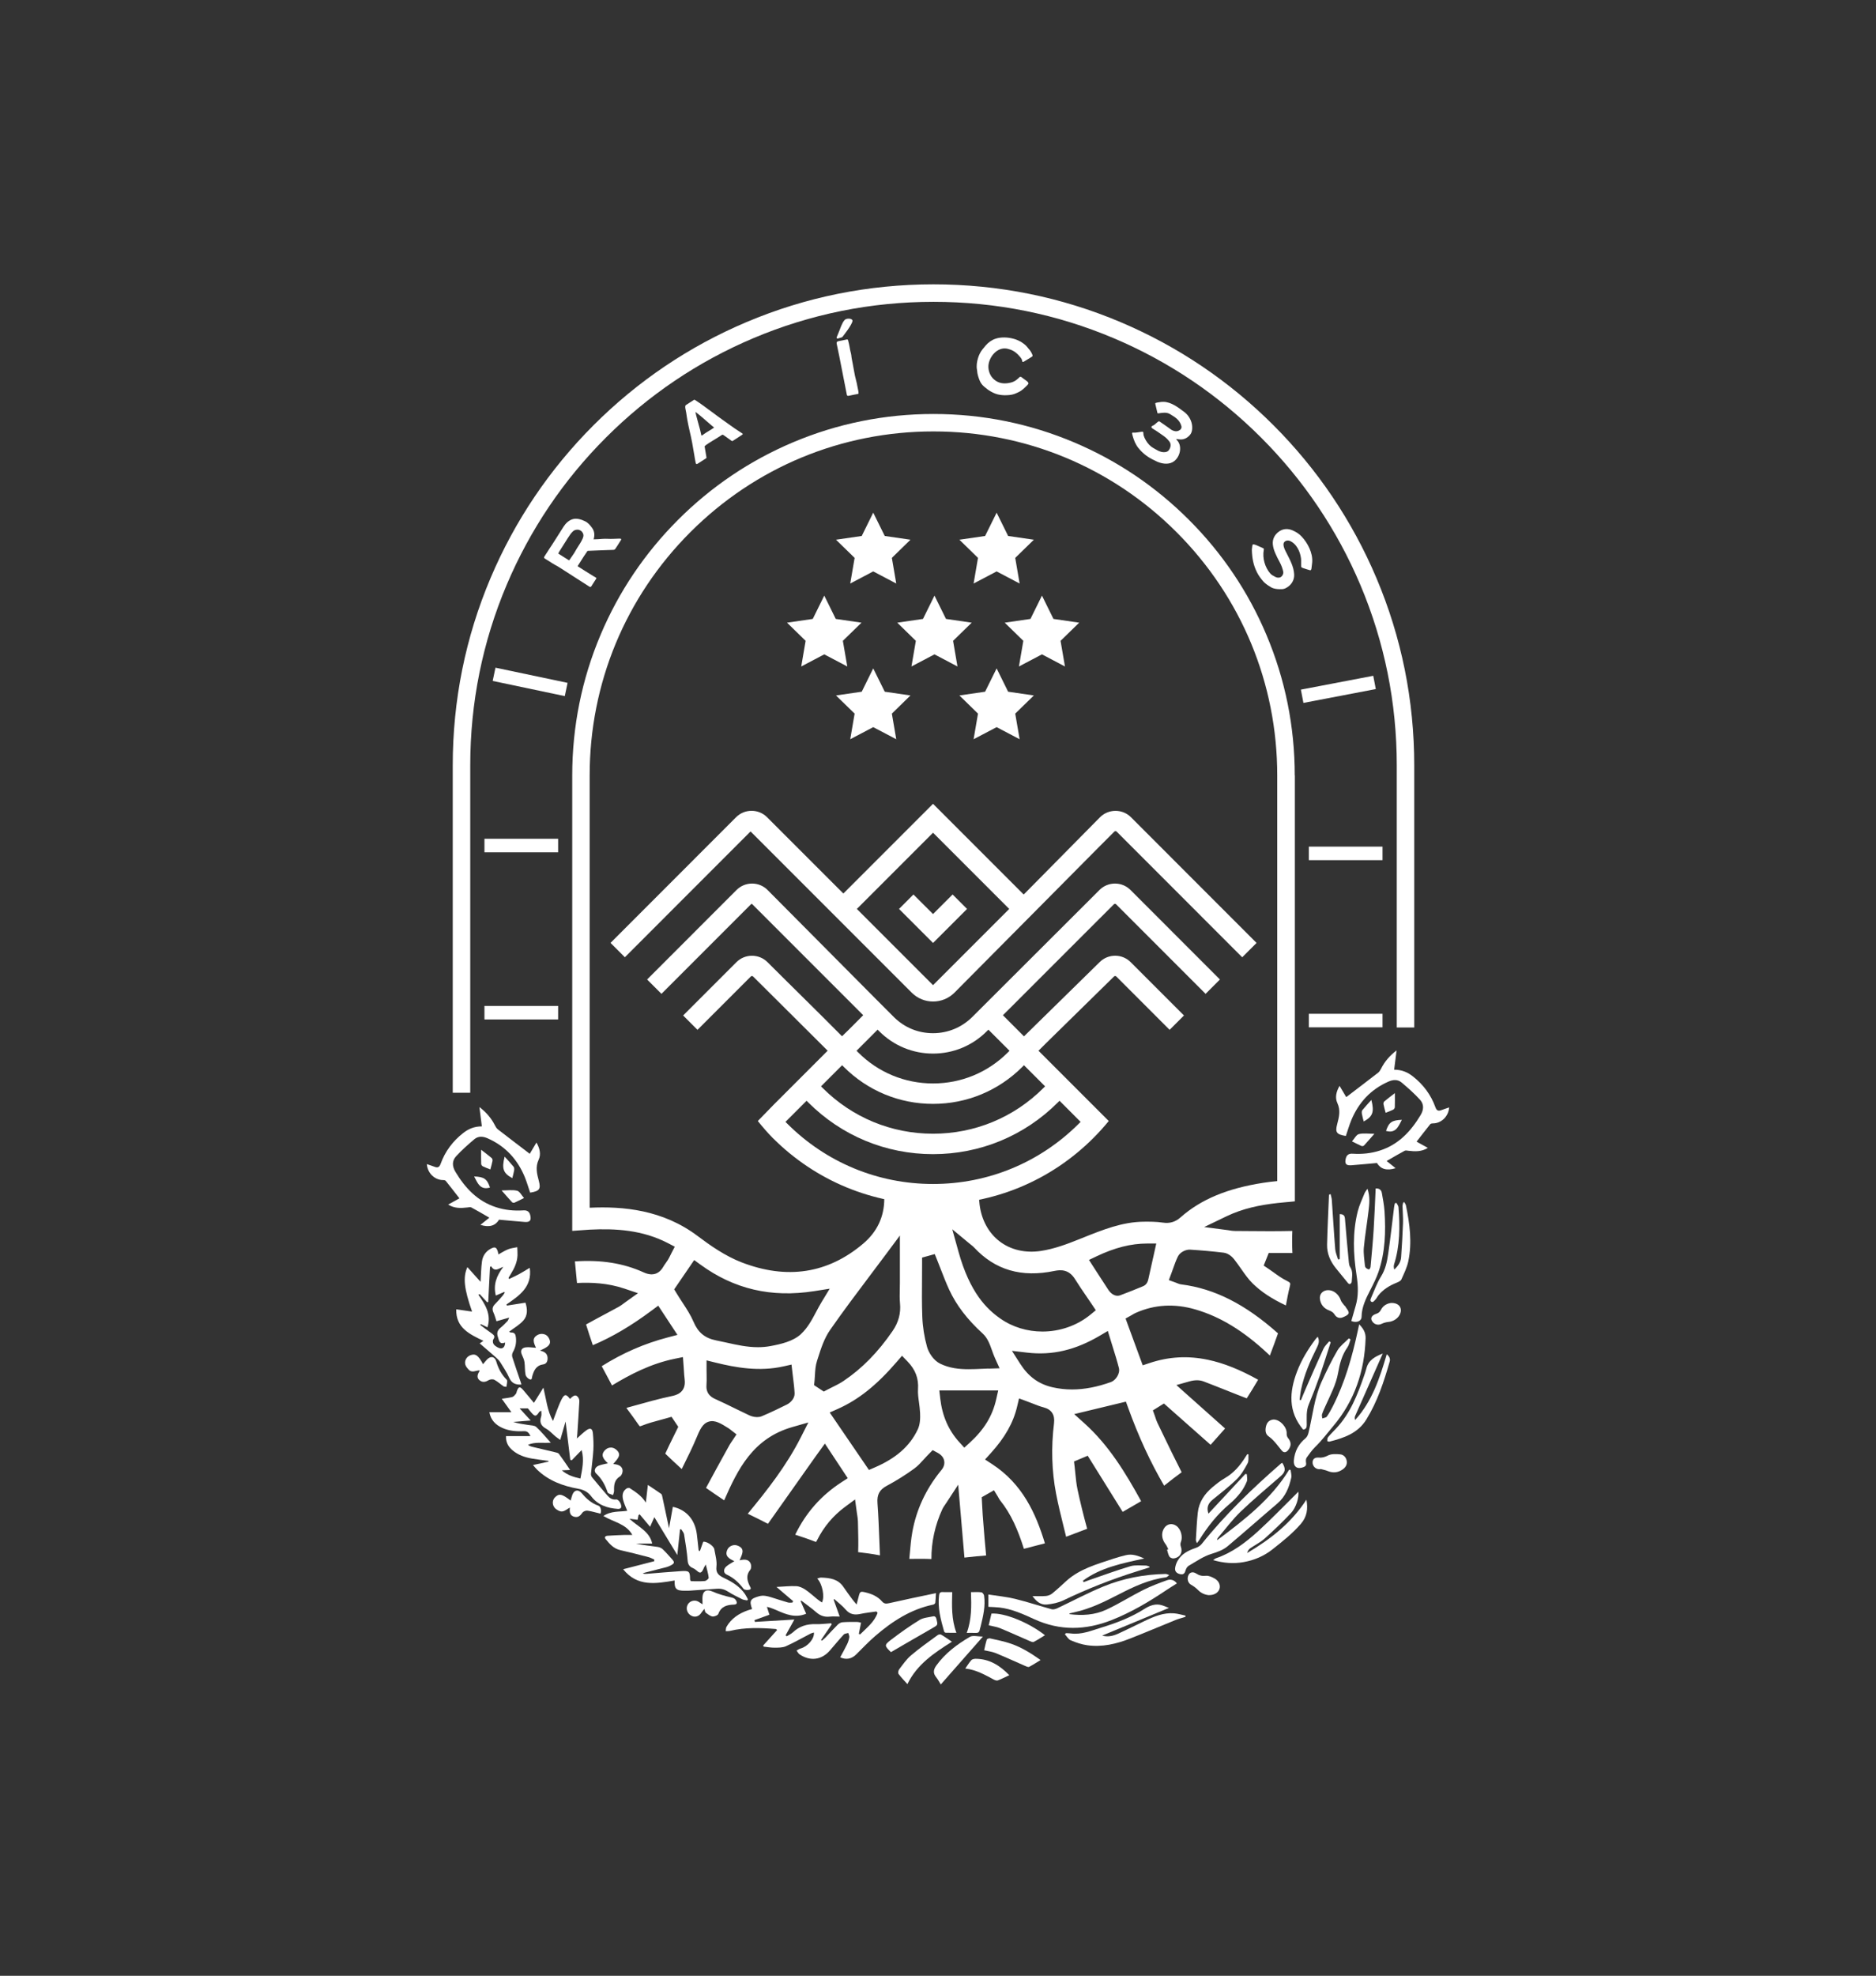 <?xml version="1.0" encoding="UTF-8"?>
<svg id="Capa_1" data-name="Capa 1" xmlns="http://www.w3.org/2000/svg" viewBox="0 0 546.67 575.48">
  <rect x="0" y="0" width="546.67" height="575.48" fill="#333333" stroke="none"/>
  <defs>
    <style>
      .cls-1 {
        fill: #fff;
      }
    </style>
  </defs>
  <g>
    <path class="cls-1" d="M141.17,296.93v-3.94h21.47v3.94h-21.47Z"/>
    <path class="cls-1" d="M141.17,248.24v-3.94h21.47v3.94h-21.47Z"/>
    <path class="cls-1" d="M143.57,198.33l.81-3.86,21.01,4.42-.81,3.86-21.01-4.42Z"/>
    <path class="cls-1" d="M400.17,196.83l.74,3.87-21.09,4.03-.74-3.87,21.09-4.03Z"/>
    <path class="cls-1" d="M402.87,246.59v3.94h-21.47v-3.94h21.47Z"/>
    <path class="cls-1" d="M402.87,295.28v3.94h-21.47v-3.94h21.47Z"/>
  </g>
  <g>
    <polygon class="cls-1" points="254.46 194.68 257.82 201.47 265.31 202.56 259.89 207.85 261.17 215.31 254.46 211.79 247.76 215.31 249.04 207.85 243.61 202.56 251.11 201.47 254.46 194.68"/>
    <polygon class="cls-1" points="272.31 173.48 275.66 180.27 283.16 181.36 277.73 186.65 279.01 194.12 272.31 190.59 265.6 194.12 266.88 186.65 261.46 181.36 268.96 180.27 272.31 173.48"/>
    <polygon class="cls-1" points="240.19 173.48 243.54 180.27 251.04 181.36 245.61 186.65 246.9 194.12 240.19 190.59 233.48 194.12 234.76 186.65 229.34 181.36 236.84 180.27 240.19 173.48"/>
    <polygon class="cls-1" points="303.63 173.48 306.98 180.27 314.48 181.36 309.05 186.65 310.33 194.12 303.63 190.59 296.92 194.12 298.2 186.65 292.78 181.36 300.28 180.27 303.63 173.48"/>
    <polygon class="cls-1" points="290.42 194.68 293.77 201.47 301.27 202.56 295.84 207.85 297.12 215.31 290.42 211.79 283.71 215.31 284.99 207.85 279.57 202.56 287.06 201.47 290.42 194.68"/>
    <polygon class="cls-1" points="254.46 149.32 257.82 156.11 265.31 157.2 259.89 162.49 261.17 169.96 254.46 166.43 247.76 169.96 249.04 162.49 243.61 157.2 251.11 156.11 254.46 149.32"/>
    <polygon class="cls-1" points="290.42 149.32 293.77 156.11 301.27 157.2 295.84 162.49 297.12 169.96 290.42 166.43 283.71 169.96 284.99 162.49 279.57 157.2 287.06 156.11 290.42 149.32"/>
  </g>
  <path class="cls-1" d="M377.29,225.85c0-14.21-2.78-28-8.27-40.98-5.3-12.54-12.89-23.79-22.56-33.46-9.67-9.67-20.92-17.26-33.46-22.56-12.98-5.49-26.77-8.27-40.98-8.27s-28,2.78-40.98,8.27c-12.54,5.3-23.79,12.89-33.46,22.56-9.67,9.67-17.26,20.92-22.56,33.46-5.49,12.98-8.27,26.77-8.27,40.98v132.66l5.07-.36c7.48-.37,15.41.05,22.94,3.99l1.87.98-.97,1.87c-.15.28-.27.53-.37.74-.22.45-.42.84-.66,1.23-.22.35-.45.67-.67.98-.25.35-.48.67-.65.98-.88,1.56-2.59,3.12-5.75,1.68-5.87-2.68-12.43-3.72-20.03-3.2l.61,6.29c4.15-.2,8.89-.02,13.84,1.64l3.93,1.33-3.38,2.41c-.3.21-.55.4-.78.57-.5.37-.92.69-1.44.98-1.25.68-2.51,1.35-3.77,2.03-1.9,1.01-3.86,2.06-5.76,3.12.6,1.98,1.27,3.95,1.97,6.02,0,0,0,.01,0,.02,5.67-2.4,11.21-5.67,17.26-10.18l1.8-1.34,5.6,8.51-2.85.75c-6.81,1.79-13.11,4.53-19.21,8.37l2.99,5.61c5.18-3.13,11.21-6.33,18.31-7.78l2.36-.48.18,2.4c.04.51.07.99.1,1.46.06.95.12,1.85.23,2.7.47,3.91-2.69,4.57-3.73,4.79-3.69.77-7.43,1.82-11.04,2.83-.63.18-1.27.35-1.9.53-.1.03-.21.07-.32.11.03.05.07.09.1.13,1.21,1.62,2.36,3.16,3.45,4.76.19.28.32.4.37.44.07,0,.27-.03.68-.2,1.67-.67,3.38-1.13,5.03-1.57.67-.18,1.37-.37,2.04-.56l1.49-.43,1.96,2.92-.54,1.1c-.3.6-.59,1.21-.89,1.81-.79,1.6-1.61,3.26-2.36,4.9,1.5,1.46,3.05,2.88,4.8,4.49.21-.43.42-.85.62-1.26,1.3-2.63,2.53-5.11,3.58-7.62,1.06-2.53,1.82-4.35,3.64-4.92,1.85-.58,3.61.54,5.85,1.95.22.14.39.28.54.4.05.04.11.09.17.14l1.56,1.21-1.09,1.64c-.12.19-.24.36-.36.53-.2.29-.37.53-.49.75l-.96,1.73c-1.98,3.58-4.03,7.28-5.98,10.95,1.71,1.21,3.46,2.38,5.29,3.61,3.95-9.02,8.36-18.04,19.85-21.34l4.68-1.34-2.2,4.34c-4.25,8.38-9.87,15.47-15.46,22.25.04.02.07.04.11.05,2,.97,3.9,1.89,5.78,2.88.01-.02.03-.04.04-.06,3.53-5.01,7.14-10.1,10.62-15.02l3.13-4.42c.18-.25.36-.5.59-.82l2.21-3.05,6.66,10.08-1.79,1.16c-5.97,3.87-10.41,8.89-13.52,15.3.07.02.14.05.21.07,1.87.61,3.63,1.19,5.4,1.89.21.08.36.13.45.15.07-.09.19-.27.34-.57,1.98-3.91,4.65-7.08,8.16-9.68l2.88-2.13.48,3.55c.05.35.1.66.14.95.1.62.19,1.2.21,1.82.01.58.03,1.15.04,1.73.06,2.36.12,4.8.03,7.23,0,.02,0,.05,0,.07h0c1.9.22,4.12.5,6.35.94-.06-1.42-.12-2.84-.17-4.27-.14-3.61-.28-7.33-.55-10.97-.18-2.44.6-3.89,2.68-5,2.88-1.54,5.59-3.25,8.07-5.06.99-.72,1.88-1.7,2.82-2.73.45-.49.91-1,1.4-1.49l1.11-1.13,1.4.75c1.12.6,1.78,1.39,1.96,2.36.27,1.42-.58,2.44-1.04,2.98-.05.06-.1.11-.14.17-4.21,5.24-6.93,11.13-8.09,17.51-.38,2.11-.58,4.32-.78,6.67-.04.41-.07.82-.11,1.23.19,0,.37,0,.56,0,2.04-.02,3.97-.04,5.88.05-.03-4.96,1.04-9.85,3.19-14.54.2-.44.45-.8.74-1.21.14-.2.31-.45.51-.76l3.36-5.14,1.82,21.23c.16-.02.32-.03.48-.05,2-.22,3.9-.43,5.84-.56-.33-3.27-.59-6.59-.84-9.81l-.16-2.05c-.07-.89-.11-1.78-.15-2.64-.02-.39-.04-.78-.06-1.16l-.07-1.31,3.57-2.03,1.07,1.75c.1.17.2.34.29.51.14.25.27.49.39.63,3.27,4.06,5.22,8.65,6.97,14.16l6.12-1.59c-2.63-8.68-6.51-17.28-15.37-23.06l-2.08-1.36,1.67-1.84c4.14-4.56,6.58-8.88,7.69-13.62l.55-2.33,2.25.83c.62.23,1.2.45,1.75.67,1.16.46,2.17.85,3.17,1.11,2.31.6,3.33,2.17,3.02,4.65-.86,7-.66,13.87.59,20.42.64,3.34,1.46,6.63,2.32,10.11.2.82.41,1.66.62,2.5.19-.07.37-.14.56-.21,1.93-.74,3.76-1.44,5.57-2.11-1.11-4.05-2.03-7.8-2.81-11.45-.33-1.56-.48-3.11-.63-4.62-.06-.67-.13-1.3-.2-1.94l-.19-1.59,3.99-1.68,10.19,16.36,5.38-3.12c-4.59-8.34-9.43-16.29-16.52-22.67l-2.99-2.69,15.07-3.63.65,1.78c3.04,8.4,6.48,15.85,10.49,22.7.09-.07.17-.14.26-.21,1.65-1.3,3.2-2.52,4.82-3.69,0,0,.02-.01.02-.02-.02-.05-.05-.11-.09-.18-1.92-3.74-3.77-7.58-5.56-11.29-.47-.98-.95-1.97-1.42-2.95-.25-.51-.41-1.02-.56-1.47-.06-.17-.11-.34-.17-.51l-.58-1.61,3.22-2.01,13.6,12.03,4.22-4.75-14.19-12.65,3.73-1.05c1.66-.47,3-.46,4.23,0,2.23.85,4.48,1.75,6.66,2.61,1.92.76,3.91,1.56,5.88,2.31,1.11-1.73,2.18-3.5,3.29-5.37.01-.02.02-.04.03-.05-5.37-2.99-10.06-4.85-14.61-5.81-5.86-1.24-11.45-.92-17.07.96l-1.95.65-5-13.63,1.58-.88c.14-.08.28-.16.41-.24.33-.2.67-.4,1.07-.57,5.44-2.4,11.26-2.72,17.31-.95,7.24,2.12,13.91,6.18,21,12.78.23.21.45.42.68.64.84-2.23,1.64-4.35,2.37-6.46-9.53-8.49-18.49-13.03-28.19-14.26-.48-.06-.85-.22-1.19-.35-.12-.05-.26-.11-.42-.17l-2.01-.73.75-2.01c.17-.45.32-.89.48-1.33.41-1.15.83-2.35,1.39-3.5.65-1.35,2.38-2.11,3.61-2.03,3.36.21,6.64.51,9.73.88,1.6.19,2.76,1.53,3.08,1.94.7.9,1.36,1.83,1.99,2.73,1.11,1.59,2.16,3.09,3.41,4.31,2.48,2.42,5.52,4.44,9.67,6.39.35-1.92.69-3.74,1.15-5.57.22-.87.23-1.05-.84-1.58-1.42-.69-2.67-1.59-3.87-2.46-.51-.36-.99-.71-1.48-1.04l-1.43-.96,1.47-3.67h1.43c.56,0,1.13,0,1.69,0,1.23-.01,2.51-.02,3.78.02-.1-2.16-.11-4.25-.03-6.21,0-.08,0-.15,0-.22-.08,0-.18,0-.3,0-4.18.1-8.42.07-12.52.03-1.32-.01-2.65-.02-3.97-.03-.53,0-.99-.08-1.41-.15-.14-.02-.28-.05-.43-.07l-7.05-.92,6.41-3.09c4.84-2.33,9.77-3.33,15.03-3.92l2.68-.26c.2-.02.41-.04.61-.05,0,0,0,0,0,0l1.69-.17v-124.08ZM229.35,409.06c-2,1-4.64,2.29-7.36,3.43-.46.19-.94.26-1.39.26-1.04,0-1.96-.38-2.3-.54-1.4-.66-2.81-1.35-4.17-2.01-1.81-.89-3.68-1.81-5.54-2.64-.88-.39-2.94-1.31-2.72-4.14.07-.87.05-1.78.04-2.83,0-.52-.02-1.06-.02-1.65v-2.71l2.63.65c5.82,1.44,12.72,2.69,19.82,1.09l2.31-.52.27,2.35c.06.56.13,1.11.2,1.64.18,1.5.36,2.92.43,4.37.07,1.54-1.27,2.78-2.18,3.24ZM233.46,388.52c-2.32,2.16-5.83,2.96-8.93,3.54-1.24.23-2.45.33-3.65.33-3.18,0-6.24-.68-9.22-1.35-.96-.21-1.95-.43-2.92-.62-3.32-.65-5.31-2.28-6.64-5.43-.8-1.89-1.97-3.69-3.22-5.6-.56-.86-1.15-1.76-1.71-2.68l-.71-1.17,5.83-8.53,1.77,1.29c9.84,7.19,20.71,9.72,33.21,7.76l4.51-.71-2.37,3.9c-.56.92-1.08,1.9-1.58,2.84-1.21,2.28-2.46,4.64-4.38,6.42ZM240.05,405.31l-2.83-1.87.14-1.28c.05-.51.08-1.03.11-1.59.08-1.38.16-2.8.62-4.23.09-.28.18-.57.28-.86.89-2.8,1.82-5.69,3.55-8.16,3.78-5.42,7.84-10.82,11.77-16.03,1.55-2.05,3.15-4.18,4.72-6.29l3.82-5.14v13.73c0,.65-.01,1.31-.03,1.94-.03,1.4-.06,2.73.06,4.01.29,2.94-.42,5.6-2.17,8.15-4.26,6.2-8.94,10.95-14.29,14.54-1.07.72-2.18,1.27-3.26,1.8-.48.24-.93.46-1.37.69l-1.11.59ZM267.42,416.37c-2.31,4.86-6.32,8.38-12.61,11.08l-1.6.69-11.43-16.73,2.32-1.03c6.05-2.69,11.37-6.93,17.23-13.74l1.52-1.76,1.61,1.67c2.29,2.37,3.26,4.92,3.05,8.04-.08,1.19.09,2.47.28,3.82.13,1,.27,2.03.32,3.09.07,1.55.04,3.34-.69,4.88ZM290.29,407.59c-1.11,4.87-3.49,8.76-7.72,12.63l-1.57,1.43-1.43-1.57c-3.16-3.47-4.99-7.63-5.58-12.73l-.27-2.36h17.16l-.59,2.59ZM288.11,398.6c-.73.02-1.44.05-2.13.09-1.25.06-2.49.11-3.71.11-2.84,0-5.58-.3-8.26-1.59-1.98-.95-3.39-3.22-3.87-4.92-.8-2.87-1.27-5.83-1.38-8.77-.14-3.7-.11-7.45-.08-11.07.01-1.52.02-3.04.02-4.55v-1.61l3.69-1.02.71,1.76c.37.91.72,1.83,1.08,2.75.76,1.95,1.54,3.97,2.42,5.87,2.08,4.5,5.27,8.67,9.77,12.77,1.41,1.29,2.07,3.12,2.7,4.9.27.77.56,1.56.9,2.32l1.31,2.89-3.17.1ZM279.3,364.55l-1.81-6.51,5.2,4.31c.21.18.37.3.5.4.24.19.43.35.63.56,6.16,6.62,13.84,8.86,23.47,6.86,1.85-.38,4.19-.46,5.95,2.36,1.09,1.75,2.24,3.43,3.46,5.21.51.75,1.03,1.51,1.55,2.28l1.07,1.6-1.48,1.22c-4.01,3.31-9.06,4.99-14.08,4.99-4.35,0-8.67-1.26-12.29-3.8-3.91-2.75-8.83-7.45-12.17-19.47ZM323.76,402.53c-4.03,1.45-7.79,2.17-11.37,2.17-1.96,0-3.87-.22-5.74-.65-4-.93-6.97-3.1-9.36-6.83l-2.41-3.77,4.44.52c7.29.85,14.02-.72,21.18-4.94l2.32-1.37.79,2.57c.23.74.45,1.46.67,2.17.65,2.08,1.26,4.04,1.77,6.05.41,1.61-.93,3.59-2.31,4.09ZM335.99,366.45c-.47,2.12-.91,4.12-1.36,6.12-.1.43-.35,1.56-1.5,2.04-2.13.88-4.41,1.82-6.7,2.66-.27.1-.53.14-.78.14-1.18,0-2.16-.95-2.61-1.63-1.09-1.64-2.16-3.29-3.28-5.04l-2.43-3.77,2.18-1.04c5.34-2.54,10.04-3.73,14.78-3.74h2.65s-.94,4.25-.94,4.25ZM257.68,349.14c0,5.24-2.08,9.65-6.16,13.1-10.29,8.71-22.21,10.54-35.43,5.43-4.78-1.85-9.14-4.91-12.79-7.66-10.16-7.66-21.74-8.7-31.47-8.24v-125.93c0-26.76,10.42-51.92,29.34-70.84,18.92-18.92,44.08-29.34,70.84-29.34s51.92,10.42,70.84,29.34c18.92,18.92,29.34,44.08,29.34,70.84v118.17c-1.34.12-2.69.28-4.04.49-10.53,1.63-18.19,4.83-24.13,10.07-1.54,1.36-3.14,1.83-5.19,1.53-1.88-.28-3.88-.28-5.61-.26-6.22.07-11.86,2.34-17.84,4.74l-.9.36c-3.51,1.41-7.27,2.83-11.22,3.42-4.48.67-8.73-.32-11.95-2.78-3.22-2.45-5.3-6.26-5.85-10.72-.18-1.46-.21-2.88-.21-3.99l-27.58,2.27"/>
  <g>
    <path class="cls-1" d="M231.1,466.34c-1.54-1.31-3.08-2.62-4.84-4.12,2.14-.1,3.96-.32,5.77-.23.91.04,1.88.49,2.65,1.01,1.25.83,2.35,1.88,3.53,2.82.41.33.86.61,1.31.92.86-1.7.13-5.4-1.38-6.97.42-.11.77-.29,1.12-.28,2.51.08,4.92.39,6.48,2.67.84,1.23,1.72,2.44,2.61,3.64.32.44.7.85,1.27,1.53.26-1.02.45-1.73.63-2.45.34-1.31.5-1.42,1.86-1.1,1.89.44,3.64,1.18,4.92,2.67.59.68,1.18.7,2.05.5,4.47-1.02,8.97-1.94,13.66-2.93-.06,1.11-.08,1.97-.19,2.82-.03.2-.36.47-.6.52-6.59,1.37-11.96,4.89-16.89,9.13-1.95,1.68-3.73,3.56-5.56,5.38-1.34,1.33-2.96,1.64-4.67.84.68-1.26,1.39-2.51,2.01-3.79.31-.64.54-1.35.65-2.05.06-.39-.19-.83-.3-1.24-.44.14-1.04.15-1.31.44-1.41,1.52-2.72,3.13-4.08,4.69-2.39,2.74-5.72,3.17-8.79,1.1-.38-.26-.6-.74-.89-1.11.38-.2.74-.49,1.15-.6,2.08-.56,4.08-2.83,3.91-4.66-.38.12-.75.19-1.06.36-2.36,1.22-4.67,2.55-7.1,3.64-.97.43-2.2.41-3.31.42-1.06.01-2.13-.2-3.19-.31-.04-.11-.08-.22-.13-.33,1.36-1.5,2.71-3,4.08-4.52-.29-.2-.35-.28-.41-.28-4.48-.36-8.96-.52-13.38.56-.39.09-.81.05-1.21.07.07-.42.02-.91.23-1.26,1.4-2.44,3.62-3.9,6.27-4.83.39-.14.79-.24,1.19-.36-.87-2.46-.52-3,2.03-3.72,1.26-.35,2.38-.05,3.54.3,1.63.51,3.25,1.05,4.9,1.52.39.11.85.02,1.28.02.07-.14.14-.27.21-.41ZM255.74,469.77c-.12-.14-.23-.27-.35-.41-1.53.23-3.08.38-4.59.7-1.73.38-3.13.2-4.36-1.24-.96-1.13-2.2-2.05-3.32-3.06l-.2.16c.57,1.58,1.14,3.16,1.77,4.92-1.12,0-2.02-.08-2.9.02-1.54.17-2.78-.27-3.93-1.27-1.38-1.2-2.89-2.26-4.34-3.38-.07.05-.14.1-.21.15.56,1.28,1.13,2.57,1.61,3.66-3.19,1.33-5.94.17-8.68-1.05-.6-.27-1.23-.49-1.85-.72-.26-.1-.55-.14-.91-.23.28.87.5,1.58.73,2.29-1.52.55-2.93,1.06-4.35,1.57.04.17.07.34.11.52,3.72-.22,7.45-.45,11.51-.69-.95,1.71-1.75,3.15-2.55,4.59.11.09.22.18.34.28.6-.38,1.28-.68,1.78-1.15,1.87-1.76,4.09-2.46,6.67-2.38,1.49.05,2.98-.16,4.47-.25l.18.31c-1.04,1.52-2.08,3.04-3.13,4.56.09.06.18.13.27.19.34-.3.71-.57,1.02-.89,1.2-1.25,2.35-2.54,3.58-3.76.35-.35.89-.67,1.37-.71,1.4-.11,2.81-.1,4.21-.09.46,0,.92.16,1.22.22-.24,1.21-.45,2.24-.65,3.26.13.04.26.09.4.13,1.92-1.92,4.15-3.61,5.07-6.27Z"/>
    <path class="cls-1" d="M203.95,451.76c.32-.88.63-1.76.97-2.71.95-.16,3.07,1.16,3.24,2.21.28,1.68.81,3.41.61,5.05-.24,2.01.87,2.66,2.34,3.36,2.33,1.11,4.5,2.46,5.98,4.62.33.48.57,1.02.86,1.54-.07.1-.15.2-.22.31-.49-.11-1.03-.13-1.46-.34-1.42-.71-2.86-1.41-4.19-2.26-1.01-.64-2.03-.89-3.2-.8-2.65.2-5.3.38-7.94.56-.47.03-.94.02-1.41.02-2.49,0-3.03-.54-2.94-2.98-5.4.9-10.85,1.92-15-3.28,3.18-.82,6.12-1.58,9.07-2.34,0-.16,0-.33-.01-.49-.54-.23-1.07-.54-1.64-.69-2.75-.71-5.5-1.43-8.27-2.05-1.95-.44-3.1-1.81-4.24-3.19-.47-.57-.1-.94.54-.99,1.59-.11,3.19-.17,4.79-.23.77-.03,1.55,0,2.43,0-1.75-3.26-5.43-3.72-8.43-5.53,2.31-1.55,4.72-1.16,6.95-1.51-.41-1.05-.91-2.05-1.18-3.1-.33-1.25-.29-2.52.96-3.38.23-.16.72-.26.91-.14,1.75,1.13,3.52,2.26,4.73,4.24.19-1.64.37-3.28.59-5.15,1.37.91,2.65,1.73,3.88,2.61.21.15.27.53.33.81.65,3,1.28,6,1.96,9.19.38-2.17.75-4.2,1.11-6.24,3.91.85,6.43,3.71,6.98,7.9.21,1.61.36,3.24.54,4.85.12.04.25.09.37.13ZM205.67,455.67c-.28.47-.41.65-.5.84-.12.24-.2.5-.32.73-.54.98-.94,1.02-1.75.28-.36-.33-.79-.63-1.24-.82-.99-.43-1.39-1.06-1.48-2.17-.21-2.56-.62-5.11-1.04-7.64-.09-.54-.57-1.01-.87-1.52-.1.05-.2.09-.31.14-.25,2.37-.5,4.74-.79,7.41-2.31-3.81-4.44-7.33-6.69-11.03-.41.93-.73,1.64-1.24,2.8-1.11-1.32-2.08-2.47-3.05-3.63-.11.08-.21.15-.32.23-.08.43-.17.85-.27,1.36-.74-.09-1.42-.16-2.37-.28,2.51,2.33,5.88,3.66,6.62,7.21h-4.73c2.09.47,4.2.68,6.29.97.53.07,1.13.32,1.51.68.95.9,1.8,1.9,2.68,2.87.85.94.79,1.25-.37,1.86-.41.21-.85.39-1.3.51-2.07.54-4.15,1.05-6.22,1.58-.21.05-.41.16-.61.24.45.15.83.13,1.22.1,3.31-.26,6.62-.57,9.93-.78,2.43-.15,2.61.06,2.65,2.47,0,.06.06.13.23.46,1.25,0,2.65.08,4.04-.05.43-.04,1.18-.66,1.15-.95-.13-1.22-.51-2.41-.86-3.88Z"/>
    <path class="cls-1" d="M166.09,407.45c1.23-1.22,1.78-1.31,2.45-.36.22.31.3.78.28,1.17-.17,3.14-.39,6.28-.59,9.42-.03.41-.08.82-.12,1.29.95-.83,1.78-1.67,2.73-2.36,1.14-.83,1.8-.56,1.93.84.16,1.65.23,3.33.13,4.99-.13,2.27-.48,4.52-.69,6.79-.03.33.08.76.29,1.02,1.46,1.78,2.94,3.54,4.45,5.28.66.77,1.41,1.35,2.6,1.21.82-.1,1.84,1.79,1.37,2.48-.13.18-.53.28-.8.27-3.13-.19-5.91-1.13-7.85-3.68-.96-1.26-2.16-1.9-3.78-2.19-4.48-.8-8.64-2.35-11.96-5.54-.41-.39-.75-.84-1.22-1.37,1.62-.35,3.08-.67,4.54-.99,0-.07-.01-.14-.02-.21-1.64-.23-3.29-.41-4.92-.7-2.01-.36-3.93-1.03-5.51-2.35-1.23-1.03-2.03-2.28-1.95-4.18h7.11c-.46-1.08-.98-1.48-1.96-1.43-2.12.11-4.22-.06-6.19-.94-2.03-.91-3.41-2.33-3.81-4.59h6.42c-.94-1.32-1.84-2.57-2.8-3.91,1.12-.18,2.13-.26,3.07-.52.42-.12.75-.59,1.06-.95.16-.19.17-.5.26-.75.51-1.37.89-1.44,1.85-.33,1.05,1.22,2.06,2.46,3.13,3.74.89-1.43,1.77-2.84,2.76-4.43.82,3.39,1.1,6.68,2.79,9.72.35-.94.67-1.9,1.04-2.83.46-1.16.89-2.35,1.46-3.46.83-1.6,1.36-1.62,2.45-.14ZM153.83,410.21h-2.41c1.09,1.2,2.08,2.27,3.22,3.53-1.91.16-3.51.29-5.11.42,1.45.47,2.93.64,4.4.88.8.13,1.82.11,2.32.57,1.48,1.36,2.76,2.94,4.25,4.59-2.36.19-4.57-.31-6.64.62.42.33.84.49,1.27.59,2.19.53,4.4,1.03,6.59,1.56.41.1.94.2,1.15.48,1.1,1.49,2.13,3.03,3.27,4.7-.88.04-1.5.07-2.42.11,1.7,1.46,3.49,1.94,5.42,2.39.52-2.76,1.14-5.38.35-8.3-1.08,1.11-1.98,2.04-2.88,2.97-.14-.04-.28-.09-.43-.13-.46-3.71-.91-7.42-1.37-11.16-.5,1.73-1,3.44-1.56,5.37-.63-.46-.98-.69-1.3-.95-.95-.79-1.79-1.76-2.85-2.35-1.58-.87-1.91-1.97-1.4-3.55.16-.51.03-1.1.03-1.65-.43.14-.58.3-.7.48-.81,1.22-1.15,1.24-2.15.11-.43-.49-.83-1-1.06-1.28Z"/>
    <path class="cls-1" d="M154.37,369.27c.78,5.55-3.04,8.1-6.8,10.68.05.11.11.21.16.32,1.77-.28,3.53-.56,5.39-.85.6,1.84.68,3.73-.6,5.18-1.14,1.3-2.75,2.2-4.17,3.28.05.02.31.24.55.23,1.1-.04,1.35.55,1.44,1.48.16,1.53-.11,2.91-.89,4.25-.23.39-.3,1.01-.16,1.44.78,2.46,1.64,4.89,2.47,7.34.07.2.11.41.17.64-1.68.12-2.83-.37-3.54-1.95-.7-1.56-1.65-3.01-2.56-4.46-.33-.54-.8-1.02-1.28-1.45-1.55-1.37-3.13-2.71-4.77-4.12.4-.28.71-.49,1.08-.74-4.01-1.94-8.06-3.78-7.91-9.19,1.66.24,3.11.45,4.61.67-2.32-6.65-2.71-10-1.36-12.95,1.3,1.45,2.52,2.81,3.84,4.28.14-2.24.15-4.12.41-5.97.22-1.55,1.04-2.85,2.51-3.65,1.25-.68,1.71-.5,2.11.83.07.21.09.44.16.81.99-.54,1.89-1.13,2.86-1.51.83-.33,1.76-.41,2.64-.6.03.79.1,1.59.07,2.38-.08,1.99-.9,3.74-1.94,5.41-.24.38-.46.77-.69,1.16.07.1.13.21.2.31.96-.47,1.94-.9,2.88-1.41.98-.53,1.91-1.13,3.11-1.84ZM143.12,368.79c-.11.08-.22.16-.33.24-.17,3.39-.35,6.78-.52,10.17-.1.03-.2.07-.3.1-.73-.79-1.46-1.58-2.19-2.36-.13.06-.26.11-.39.17,2.05,2.86,3.84,5.78,2.66,9.49-.6-.29-1.27-.61-1.95-.94-.05.09-.1.17-.15.26,1.14.84,2.27,1.71,3.43,2.52.68.48.9.91.37,1.68-.22.32-.15,1.02.08,1.37.29.44.84.78,1.35,1.03,1.14.56,1.97,0,2.02-1.48-1.74.65-1.75-.6-2.12-1.67-.39-1.15-.1-1.94.82-2.68.72-.58,1.36-1.26,1.99-1.92.19-.2.26-.51.49-1-1.45.41-2.58.74-3.71,1.06-.32-.96-.52-1.77-.87-2.52-.44-.95-.32-1.71.44-2.46.82-.81,1.56-1.69,2.32-2.56.22-.25.36-.57.54-.85-.06-.05-.13-.09-.19-.14-.79.34-1.57.68-2.43,1.05-.8-3.21.24-5.8,2.19-8.36-1.33.42-2.47,1.65-3.56-.19Z"/>
    <path class="cls-1" d="M311.55,470.13c3.8.49,7.49.27,10.85-1.3,3.69-1.72,7.13-3.92,10.77-5.74,2.23-1.12,4.6-2.01,6.97-2.85,1.08-.38,2.14.03,2.8.95-1.12.71-2.21,1.38-3.27,2.09-4.99,3.34-10.15,6.39-15.79,8.61-7.54,2.96-15,3.14-22.47-.27-3.24-1.48-6.51-2.98-10.13-3.41-1.04-.12-2.1-.13-3.26-.2v-3.59c2.73.43,5.3.66,7.78,1.27,3.59.88,7.09,2.05,10.66,3.02.47.13,1.12-.05,1.6-.27,4.49-2.11,8.87-4.47,13.46-6.35,5.76-2.37,11.85-3.53,18.12-3.66.36,0,.72.21,1.08.33-.33.23-.63.62-.98.66-4.93.64-9.31,2.69-13.64,4.92-4.14,2.13-8.3,4.21-12.92,5.23-.46.1-.91.2-1.36.32-.06.02-.11.1-.26.24Z"/>
    <path class="cls-1" d="M396.04,385.7c1.27,1.26,1.95,2.5,1.9,4.1-.31,9.53-3.18,18.16-9.46,25.6-1.7,2.02-3.29,4.16-5.18,5.99-1.01.98-1.75,2.07-2.54,3.16-.27.37-.25,1.02-.17,1.52.12.71-.16,1.03-.8,1.27-1.77.68-2.92-.14-2.76-1.97.24-2.62,1.34-4.78,3.43-6.49.42-.35.69-.98.83-1.52,1.21-4.96,1.67-10.12,3.8-14.85,1.4-3.11,2.91-6.2,4.63-9.16.79-1.35,2.2-2.36,3.34-3.53l.49.31c-.29.77-.44,1.64-.9,2.29-1.61,2.25-2.27,4.81-2.72,7.43-.59,3.38-2.21,6.37-3.59,9.45-.39.87-.81,1.73-1.1,2.63-.12.36.05.81.09,1.21.44-.17,1.07-.22,1.3-.53.66-.93,1.21-1.95,1.73-2.96,3.55-6.98,5.65-14.41,7.29-21.99.13-.58.25-1.17.42-1.97Z"/>
    <path class="cls-1" d="M373.66,426.06c1.08,1.77.93,2.67-.51,3.93-3.89,3.4-7.88,6.7-11.59,10.26-2.43,2.34-4.45,5.07-6.64,7.64-.15.18-.23.42-.24.71,7.95-5.93,15.76-11.97,20.98-20.52.14.01.28.02.42.04.08.77.36,1.58.19,2.3-.64,2.84-1.68,5.48-4.04,7.49-4.85,4.12-9.6,8.34-14.47,12.43-1.34,1.12-2.99,1.71-4.75,2.25-2.36.72-4.48,2.22-6.65,3.48-.44.26-.77.88-.91,1.4-.24.86-.66,1.22-1.56,1.02-.97-.21-1.58-.79-1.46-1.75.09-.73.35-1.48.72-2.13,1.14-2.02,3.09-3.01,5.25-3.74.65-.22,1.34-.63,1.75-1.14,6.88-8.6,14.81-16.22,23.14-23.47.08-.07.2-.1.38-.19Z"/>
    <path class="cls-1" d="M393.77,384.77c.43-1.49.82-2.91,1.24-4.32.9-2.97.77-5.94.3-8.99-.96-6.22-1.21-12.46.34-18.64.45-1.79,1.27-3.48,1.96-5.21.17-.43.5-.81.87-1.38.8,2.31.56,4.42.31,6.5-.42,3.57-1.04,7.13-1.37,10.71-.15,1.67.17,3.38.31,5.08.02.26.1.57.27.73.25.24.61.44.94.49.11.02.42-.47.44-.74.33-3.62.68-7.25.91-10.88.25-3.97.39-7.94.58-11.97,1.03-.07,1.65.41,1.81,1.34.31,1.75.65,3.51.77,5.28.39,5.97.21,11.91-1.74,17.65-.61,1.78-1.47,3.48-2.33,5.17-1.28,2.52-2.58,5.01-2.61,7.92-.02,1.3-1.43,1.88-3.01,1.25Z"/>
    <path class="cls-1" d="M353.51,454.39c.43-.28.6-.45.81-.52,4.75-1.62,8.64-4.57,12.23-7.83,3.84-3.49,7.43-7.25,11.13-10.89.22-.21.42-.44.65-.68.26,1.56-.59,4.59-2.15,6.24-2.44,2.59-5.03,5.07-7.7,7.45-1.25,1.11-2.83,1.86-4.22,2.84-.41.29-.67.79-.83,1.33,6.84-4.03,12.91-8.82,17.26-15.53.5,2.68.18,4.98-1.65,7.08-2.41,2.78-5.27,5.04-8.15,7.32-2.53,2.01-5.34,3.22-8.5,3.78-2.92.52-5.81.31-8.91-.59Z"/>
    <path class="cls-1" d="M310.66,475.67c.46.03.93.03,1.38.09,3.16.41,5.98-.82,8.87-1.7,4.41-1.34,8.68-2.97,12.57-5.44,1.32-.84,2.8-1.47,4.41-1.23.94.14,1.82.61,2.74.94-6.64,2.75-13.05,5.4-19.46,8.06,1.71.48,3.24.08,4.68-.57,2.61-1.19,5.17-2.49,7.76-3.72,2.68-1.28,5.41-2.43,8.49-2.2,1.13.09,2.23.43,3.35.66,0,.12-.01.25-.02.37-.97.31-1.97.55-2.91.93-4.39,1.78-8.75,3.64-13.16,5.37-4.02,1.58-8.2,2.59-12.57,1.96-1.63-.23-3.24-.78-4.76-1.42-.71-.3-1.16-1.16-1.72-1.77.11-.11.23-.23.34-.34Z"/>
    <path class="cls-1" d="M334.97,456.52c-1.21.38-2.41.76-3.62,1.14-7.36,2.3-14.49,5.11-21.43,8.44-1.49.71-3.24,1.09-4.91,1.24-1.73.16-3.03-.89-4.14-2.46,1.44,0,2.68.08,3.91-.03.63-.06,1.33-.32,1.81-.71,1.41-1.14,2.73-2.38,4.07-3.6,3.92-3.59,8.96-4.93,13.85-6.57,1.18-.39,2.38-.72,3.59-1.01,1.84-.45,3.48.16,5.35.97-6.47,1.41-12.7,2.63-17.87,6.46.06.15.11.29.17.44.55-.2,1.09-.42,1.65-.61,4-1.37,7.96-2.84,12.01-4.04,1.4-.41,3-.18,4.51-.19.34,0,.69.2,1.03.3,0,.08,0,.16,0,.24Z"/>
    <path class="cls-1" d="M402.95,394.22c-2.75,6.19-5.42,12.22-8.08,18.24-.14.32-.13.71.02,1.14,4.98-5.5,7.18-12.25,9.21-19.15.81.61,1.08,1.36.85,2.16-1.68,5.84-3.56,11.6-6.81,16.86-2.46,3.97-6.47,5.34-10.72,6.42-.2.05-.66-.12-.65-.17.01-.38,0-.86.22-1.12.73-.88,1.56-1.69,2.35-2.53,4.14-4.39,6.23-9.82,8.15-15.33.25-.72.5-1.44.68-2.17.62-2.42,2.51-3.46,4.78-4.34Z"/>
    <path class="cls-1" d="M406.92,350.35c.21.42.57.83.6,1.26.44,5.62.45,11.21-1.29,16.68-.14.46-.07.98.05,1.49,1.11-1.01,1.91-2.16,2.01-3.59.23-3.32.43-6.65.55-9.98.06-1.63-.11-3.26-.14-4.89,0-.37.13-.74.21-1.11.11-.01.21-.02.32-.04.16.31.4.61.47.95,1.1,5.38,1.83,10.8.68,16.25-.38,1.82-1.25,3.57-2.02,5.29-.19.43-.86.74-1.37.94-2.09.84-3.96,1.98-5.36,3.73-.29.36-.47.79-.77,1.13-.28.32-.72.83-.98.78-.8-.16-.51-.81-.31-1.28.92-2.09,1.67-4.28,2.88-6.2,1.29-2.06,1.74-4.29,2.07-6.56.66-4.54,1.16-9.1,1.73-13.65.05-.36.14-.71.22-1.07l.47-.13Z"/>
    <path class="cls-1" d="M352.15,440.86c3.67-3.95,7.22-7.76,10.76-11.56.14.03.28.06.42.09.01.7.24,1.49,0,2.09-.46,1.15-1.08,2.27-1.85,3.26-.91,1.17-1.96,2.29-3.1,3.24-3.66,3.05-6.53,6.72-9,10.7-.13.21-.31.4-.61.79-.14-.45-.3-.72-.29-.97.16-2.65.27-5.3.56-7.94.33-3.01,1.93-5.42,4.24-7.36,1.15-.96,2.34-1.92,3.64-2.67,2.61-1.5,4.44-3.67,5.98-6.12.18-.29.36-.57.55-.85.12.01.24.03.36.04-.07.88.13,1.89-.26,2.61-.87,1.62-1.82,3.3-3.13,4.59-2.18,2.15-4.65,4.04-7.04,5.99-1.29,1.06-1.88,2.27-1.23,4.09Z"/>
    <path class="cls-1" d="M379.09,407.82c.51-1.21,1-2.43,1.53-3.63,1.66-3.79,3.3-7.59,5.04-11.35.37-.8,1.09-1.44,1.65-2.15l.46.25c-1.06,3.27-2.07,6.56-3.2,9.8-.98,2.79-2.04,5.56-3.18,8.3-.82,1.95-.59,3.94-.6,5.94,0,.79-.17,1.34-1.06,1.4-4.4-5.26-4.02-10.97-1.79-16.85,1.29-3.4,3.18-6.49,5.36-9.42.2-.26.44-.5.68-.78.61,1.18.27,2.16-.24,3.18-1.97,3.92-3.71,7.92-4.61,12.22-.21.99-.29,1.99-.43,2.99.14.03.27.06.41.09Z"/>
    <path class="cls-1" d="M387.74,347.82c.12.55.31,1.1.35,1.65.34,4.8.61,9.6,1,14.39.08,1,.54,1.97.82,2.96.16-.02.33-.05.49-.07v-13.12c1.01.02,1.44.35,1.52,1.32.33,4.26.74,8.52,1.14,12.78.04.44.13.94.37,1.3.92,1.37.53,2.85.46,4.3-.01.24-.25.52-.46.67-.09.06-.46-.09-.58-.23-1.2-1.44-2.37-2.89-3.55-4.35-1.65-2.03-2.65-4.32-2.59-6.91.11-4.77.36-9.54.55-14.31,0-.1.08-.2.12-.3.12-.03.24-.07.36-.1Z"/>
    <path class="cls-1" d="M277.41,478.16c-5.21,3.28-10.2,6.61-12.99,12.36-.91-1.02-1.82-1.94-2.58-2.96-.2-.28-.07-1.01.17-1.33,1.09-1.42,2.12-2.95,3.48-4.1,2.46-2.09,5.13-3.96,7.74-5.88.24-.18.77-.29,1-.15,1.06.62,2.06,1.34,3.17,2.08Z"/>
    <path class="cls-1" d="M274.15,490.62c-.41-.65-.81-1.44-1.36-2.12-.95-1.18-.79-2.22.05-3.39,2.56-3.56,6.02-6.15,9.77-8.35.89-.52,2.39-.08,3.81-.08-4.23,4.8-8.21,9.33-12.27,13.94Z"/>
    <path class="cls-1" d="M303.24,483.5c-1.21.73-2.26,1.43-3.38,2-.26.13-.79-.13-1.16-.29-2.88-1.25-5.72-2.56-8.63-3.75-.98-.4-2.08-.51-3.29-.8.22-.95.44-2.05.77-3.11.06-.2.65-.42.93-.35,2.07.47,4.18.87,6.18,1.57,3.05,1.06,5.78,2.76,8.57,4.74Z"/>
    <path class="cls-1" d="M288.91,469.98c3.76-.29,10.91,2.6,15.59,6.3-1.12.68-2.17,1.38-3.28,1.95-.27.14-.8-.1-1.17-.26-2.88-1.24-5.74-2.55-8.65-3.75-.98-.4-2.09-.53-3.29-.83.25-1.06.52-2.22.8-3.42Z"/>
    <path class="cls-1" d="M204.72,467.26c0-.92-.07-1.65.01-2.35.19-1.66,1.3-2.04,2.83-1.38,1.75.76,3.62,1.31,5.49,1.73.73.16,1.19.38,1.49.99.34.7.14,1.08-.69,1.11-2.02.06-3.73.54-4.52,2.69-.15.42-1.17.85-1.71.77-.71-.11-1.37-.68-1.98-1.13-.2-.15-.2-.55-.38-1.08-.38.48-.68.79-.91,1.15-.66,1.06-1.85,1.41-2.91.83-1.24-.67-1.69-2.16-.99-3.32.62-1.02,1.99-1.37,3.06-.77.36.21.7.45,1.2.77Z"/>
    <path class="cls-1" d="M215.53,454.46c1.78-.43,2.78-.13,3.23,1.01.2.51.19,1.37-.13,1.75-1.28,1.52-.93,3.04-.23,4.58.2.45.7.97.03,1.21-.5.18-1.49.11-1.74-.22-1.34-1.79-2.9-3.25-4.98-4.2-.92-.42-.96-1.57-.04-2.36.65-.57,1.46-.96,2.33-1.52-1.52-.71-2.95-1.49-2.01-3.42.47-.97,1.75-1.51,2.79-1.16,2.56.87,1.44,2.6.75,4.33Z"/>
    <path class="cls-1" d="M156.2,392.57c-.67-1.41-1.35-2.89.63-3.84.97-.46,2.29-.18,2.86.63,1.58,2.26-.31,3.08-2.35,4.01,1.54.34,2.15,1,2.22,2.05.06.95-.22,1.83-1.31,1.99-2.05.3-2.66,1.78-3.14,3.38-.13.46-.04,1.2-.72.97-.53-.18-1.14-.82-1.24-1.34-.25-1.21-.14-2.49-.32-3.72-.11-.73-.45-1.45-.76-2.14-.49-1.11-.14-1.96,1.13-2.13.93-.12,1.9.07,2.99.13Z"/>
    <path class="cls-1" d="M178.69,426.41c1.78.13,2.7.78,2.74,1.97.01.54-.29,1.35-.72,1.61-1.73,1.03-1.81,2.59-1.77,4.26,0,.4-.2.81-.31,1.22-.54-.26-1.44-.41-1.57-.8-.7-2.09-1.69-3.97-3.35-5.5-.73-.68-.39-1.8.71-2.26.8-.33,1.69-.45,2.72-.71-1.21-1.15-2.34-2.37-.75-3.91.81-.78,2.02-.89,2.9-.26,2.25,1.6.58,2.95-.61,4.39Z"/>
    <path class="cls-1" d="M174.99,440.88c-1.32-.32-2.54-.7-3.8-.88-.46-.07-1.2.21-1.46.57-.63.9-1.28,1.55-2.48,1.18-1.03-.32-1.36-1.07-1.18-2.64-1.04.49-1.89,1.57-3.19.94-.47-.23-.97-.53-1.28-.92-.78-1.02-.64-2.32.22-3.11,1.16-1.06,1.94-.9,4.47,1.04.18-.61.3-1.18.51-1.72.54-1.41,1.74-1.6,2.72-.43,1.32,1.58,2.81,2.93,4.83,3.63.69.24.99,1.43.63,2.35Z"/>
    <path class="cls-1" d="M139.7,399.14c-1.03.02-2.14.8-3.08-.17-.41-.42-.85-.92-1.01-1.46-.36-1.16.35-2.37,1.45-2.78,1.49-.55,2.31,0,3.7,2.61.41-.49.76-.97,1.17-1.38,1.11-1.12,2.26-.85,2.69.61.58,1.99,1.51,3.77,3.03,5.29.34.35-.03,1.36-.07,2.07-.3-.05-.66-.01-.88-.17-.89-.61-1.68-1.37-2.63-1.87-.42-.23-1.23-.17-1.66.09-.94.57-1.79.75-2.68.03-.76-.62-.75-1.49-.02-2.62.03-.05,0-.14-.01-.26Z"/>
    <path class="cls-1" d="M259.61,481.2c-1.91-1.88-2-2.04.11-3.65,2.65-2.03,5.4-3.97,8.25-5.72,1.09-.67,2.57-.75,3.89-1.04.59-.13.89.21,1.03.79.43,1.77.42,1.72-1.24,2.67-3.99,2.27-7.96,4.6-12.03,6.96Z"/>
    <path class="cls-1" d="M277.48,463.72c-.1,3.97-.25,7.94,1.22,11.85-1.15,0-2.15.02-3.15-.02-.16,0-.41-.24-.45-.41-.97-3.44-1.91-6.88-1.45-10.5.08-.62.29-.97,1.01-.93.89.04,1.78.01,2.82.01Z"/>
    <path class="cls-1" d="M282.94,463.73c1.11,0,2.09-.08,3.04.05.31.04.73.6.78.96.45,3.06-.28,6.02-.99,8.97-.08.33-.22.65-.27.98-.11.69-.48.96-1.2.92-.81-.04-1.62-.01-2.59-.01,1.46-3.93,1.37-7.89,1.23-11.88Z"/>
    <path class="cls-1" d="M294.11,487.92c-1.24.58-2.27,1.11-3.34,1.52-.31.12-.81-.05-1.15-.23-2.59-1.37-5.13-2.87-8.34-3.23.62-.87,1.12-1.72,1.77-2.45.25-.28.83-.39,1.25-.39,3.98.02,7.01,1.91,9.81,4.77Z"/>
    <path class="cls-1" d="M340.44,451.24c-.26-.5-.46-1.05-.81-1.5-1.14-1.47-1.31-3.27-.38-4.67.83-1.25,2.32-1.52,3.55-.64,1.35.96,1.93,3.23,1.3,4.74-.15.36-.15.86-.02,1.22.65,1.74-.18,3.26-2.08,3.52-.39.05-1.04-.21-1.23-.53-.36-.59-.48-1.32-.69-2,.12-.05.24-.1.36-.15Z"/>
    <path class="cls-1" d="M371.13,413.45c1.94.02,3.93,2.29,3.81,4.11-.03.41.11.93.37,1.25.99,1.2,1.03,2.3.1,3.51-.62.8-1.34.87-1.93.15-1.21-1.47-2.25-3.02-3.89-4.18-.97-.69-.96-2.1-.54-3.3.36-1.02,1.17-1.46,2.08-1.54Z"/>
    <path class="cls-1" d="M352.27,464.61c-1.15-.11-2.25-.56-3.16-1.5-.59-.61-1.31-1.12-2.06-1.55-.88-.5-1.25-1.77-.7-2.84.4-.78,1.25-1.03,2.2-.42.91.59,1.74.8,2.86.67.8-.09,1.74.36,2.5.77,1.26.68,1.8,1.99,1.45,3.05-.37,1.12-1.51,1.82-3.08,1.81Z"/>
    <path class="cls-1" d="M384.91,427.88c-1.4.3-2.59-.86-2.41-2.17.13-.96.88-1.23,1.71-1.17,1.01.08,1.81-.11,2.76-.61.98-.51,2.4-.45,3.59-.33,1,.1,1.72.9,1.88,1.94.17,1.04-.34,1.86-1.17,2.44-1.37.96-2.84,1.11-4.42.46-.62-.26-1.3-.38-1.95-.56Z"/>
    <path class="cls-1" d="M387,375.77c1.65-.02,3.17,1.26,3.72,2.96.18.55.68,1.01,1.03,1.51.04.06.15.08.18.14.4.7,1.16,1.45,1.07,2.09-.07.51-1.13,1.01-1.85,1.27-.88.32-1.74-.04-2.22-.83-.42-.68-.94-.98-1.71-1.27-1.48-.56-2.43-1.77-2.6-3.37-.15-1.42.9-2.48,2.38-2.5Z"/>
    <path class="cls-1" d="M405.47,379.5c2.14-.02,3.18,1.38,2.58,3.04-.49,1.37-1.96,2.37-3.46,2.49-.7.06-1.42.28-2.05.58-1.01.49-2.21.13-2.78-.94-.44-.82,0-1.58,1.24-1.99.69-.23,1.09-.54,1.44-1.23.64-1.25,1.88-1.85,3.02-1.96Z"/>
  </g>
  <g>
    <path class="cls-1" d="M154.49,347.38c-.54-1.58-.98-3.11-1.58-4.58-2.14-5.16-5.68-9-10.86-11.27-1.37-.6-2.71-.66-3.83.29-1.85,1.56-3.68,3.18-5.31,4.96-1.23,1.33-1.16,2.93-.19,4.54,2.84,4.72,6.42,8.55,11.84,10.3,2.58.84,5.23,1.09,7.93.92,1.08-.07,1.75.3,2.02,1.4.36,1.5-.06,2.08-1.59,1.97-2.45-.19-4.9-.43-7.5-.66-1.06,1.76-2.81,2.33-5.43,1.51.86-.69,1.71-1.37,2.61-2.09-2.07-1.19-3.63-2.13-5.24-2.98-.3-.16-.77-.05-1.15,0-1.91.23-3.79.3-5.62-.84,1.23-.68,2.33-1.29,3.29-1.82-1.38-1.77-2.67-3.44-3.98-5.07-.13-.17-.47-.25-.71-.25-2.47.04-4.61-1.97-4.81-4.65.77.27,1.52.5,2.24.78.93.36,1.42.15,1.78-.86,1.3-3.62,3.54-6.6,6.57-8.97,1.51-1.18,3.2-1.94,5.44-1.94-.24-1.91-.47-3.7-.71-5.62,1.95,1.49,3.47,3.22,4.54,5.36.21.41.47.85.82,1.12,3.05,2.37,6.13,4.7,9.31,7.13.51-.86,1.19-2,1.95-3.28.97,1.69,1.38,3.42.64,5-1,2.15-.49,4.1.05,6.16.64,2.39.17,3.01-2.52,3.43Z"/>
    <path class="cls-1" d="M152.69,348.94c-1.08.53-1.91.98-2.77,1.35-.19.08-.58.01-.71-.13-.96-1.04-1.88-2.11-3.04-3.43,1.72,0,3.19-.24,4.52.09.76.19,1.28,1.31,2.01,2.12Z"/>
    <path class="cls-1" d="M142.88,340.61c-.81-.33-1.52-.57-2.18-.9-.23-.11-.47-.45-.48-.69-.05-1.3-.02-2.6-.02-4.14,1.13.88,2.14,1.62,3.09,2.43.18.15.27.57.22.83-.14.78-.38,1.53-.62,2.48Z"/>
    <path class="cls-1" d="M149.28,343.15c-2.64-1.43-3.12-2.75-2.23-6.27.92,1.03,1.82,1.97,2.64,2.99.19.24.18.73.12,1.08-.12.73-.34,1.45-.52,2.2Z"/>
    <path class="cls-1" d="M142.78,345.89c-2.93.83-3.62-1.4-4.62-3.23,2.91.1,3.79.72,4.62,3.23Z"/>
  </g>
  <g>
    <path class="cls-1" d="M392.18,330.87c.54-1.58.98-3.11,1.58-4.58,2.14-5.16,5.68-9,10.86-11.27,1.37-.6,2.71-.66,3.83.29,1.85,1.56,3.68,3.18,5.31,4.96,1.23,1.33,1.16,2.93.19,4.54-2.84,4.72-6.42,8.55-11.84,10.3-2.58.84-5.23,1.09-7.93.92-1.08-.07-1.75.3-2.02,1.4-.36,1.5.06,2.08,1.59,1.97,2.45-.19,4.9-.43,7.5-.66,1.06,1.76,2.81,2.33,5.43,1.51-.86-.69-1.71-1.37-2.61-2.09,2.07-1.19,3.63-2.13,5.24-2.98.3-.16.77-.05,1.15,0,1.91.23,3.79.3,5.62-.84-1.23-.68-2.33-1.29-3.29-1.82,1.38-1.77,2.67-3.44,3.98-5.07.13-.17.47-.25.71-.25,2.47.04,4.61-1.97,4.81-4.65-.77.27-1.52.5-2.24.78-.93.36-1.42.15-1.78-.86-1.3-3.62-3.54-6.6-6.57-8.97-1.51-1.18-3.2-1.94-5.44-1.94.24-1.91.47-3.7.71-5.62-1.95,1.49-3.47,3.22-4.54,5.36-.21.41-.47.85-.82,1.12-3.05,2.37-6.13,4.7-9.31,7.13-.51-.86-1.19-2-1.95-3.28-.97,1.69-1.38,3.42-.64,5,1,2.15.49,4.1-.05,6.16-.64,2.39-.17,3.01,2.52,3.43Z"/>
    <path class="cls-1" d="M393.98,332.44c1.08.53,1.91.98,2.77,1.35.19.08.58.01.71-.13.96-1.04,1.88-2.11,3.04-3.43-1.72,0-3.19-.24-4.52.09-.76.19-1.28,1.31-2.01,2.12Z"/>
    <path class="cls-1" d="M403.79,324.11c.81-.33,1.52-.57,2.18-.9.23-.11.47-.45.48-.69.05-1.3.02-2.6.02-4.14-1.13.88-2.14,1.62-3.09,2.43-.18.15-.27.57-.22.83.14.78.38,1.53.62,2.48Z"/>
    <path class="cls-1" d="M397.39,326.64c2.64-1.43,3.12-2.75,2.23-6.27-.92,1.03-1.82,1.97-2.64,2.99-.19.24-.18.73-.12,1.08.12.73.34,1.45.52,2.2Z"/>
    <path class="cls-1" d="M403.89,329.39c2.93.83,3.62-1.4,4.62-3.23-2.91.1-3.79.72-4.62,3.23Z"/>
  </g>
  <path class="cls-1" d="M137.02,318.28h-5.09v-95.37c0-18.91,3.7-37.26,11.01-54.53,7.06-16.68,17.16-31.66,30.02-44.53,12.86-12.86,27.84-22.96,44.53-30.02,17.27-7.31,35.62-11.01,54.53-11.01s37.26,3.7,54.53,11.01c16.68,7.06,31.66,17.16,44.53,30.02,12.86,12.86,22.96,27.85,30.02,44.53,7.31,17.27,11.01,35.62,11.01,54.53v76.36h-5.09v-76.36c0-18.23-3.57-35.9-10.61-52.55-6.8-16.07-16.53-30.51-28.93-42.91-12.4-12.4-26.84-22.13-42.91-28.93-16.64-7.04-34.32-10.61-52.54-10.61s-35.9,3.57-52.55,10.61c-16.07,6.8-30.51,16.53-42.91,28.93-12.4,12.4-22.13,26.84-28.93,42.91-7.04,16.64-10.61,34.32-10.61,52.55v95.37Z"/>
  <g>
    <path class="cls-1" d="M248.39,93.26c-.14-.25-.44-.4-.87-.44-.3-.03-.65,0-.92.09-.75.22-1.33,1.62-1.82,2.92-.06.16-.12.31-.15.4l-.82,2.01c-.04.09-.02.2.05.28s.17.1.27.08l1.21-.36s.09-.04.12-.08c.03-.03,2.98-3.7,2.96-4.76,0-.04-.01-.09-.03-.13Z"/>
    <g>
      <path class="cls-1" d="M180.99,157.24c-.19.28-.43.7-.63.98-.38.6-.41.7-.8,1.25-.05.07-.15.24-.2.31-.14.23-.34.36-.61.38-.58.04-1.27.02-1.85.06-1.48.09-2.88.08-4.36.17-.44.03-.89.05-1.33.06-.41.61-.81,1.18-1.14,1.69-.17.27-1.58,2.49-1.76,2.77.11.09,4.25,2.7,4.58,2.88.22.12.43.24.64.37.26.17.32.2.2.4-.07.16-1.23,1.86-1.34,2.09-.17.36-.37.4-.7.18-.91-.58-7.46-4.77-8.49-5.45-.49-.32-.99-.61-1.51-.88-.55-.29-1.07-.66-1.6-.99-.42-.26-.84-.52-1.26-.78-.28-.18-.39-.35-.2-.62.14-.21,1.09-1.69,1.52-2.36.58-.8,3.18-4.97,4.07-6.35.6-.94,1.47-1.79,2.54-2.15,1.2-.41,2.6.02,3.7.56.89.43,1.45,1.1,2.03,1.88.8,1.07.83,2.24.49,3.4.86,0,1.72-.07,2.58-.14,1-.08,1.95.04,2.95,0,.63-.02,1.25-.05,1.88-.07.13,0,.27-.02.4,0,.21.02.29.21.18.38ZM168.95,158.42c.31-.52.62-1.03.86-1.6.31-.73.28-1.28-.17-1.88-.24-.33-.78-.63-1.18-.66-.7-.05-1.24.14-1.73.7-.15.17-.31.33-.44.51-.31.44-.61.89-.9,1.34-.69,1.08-1.37,2.16-2.05,3.24-.17.27-.34.53-.5.8-.06.11-.09.24-.14.38,1.04.67,2.06,1.3,3.12,1.96.1-.11.15-.16.19-.21.41-.59.81-1.18,1.21-1.77.09-.13.17-.27.25-.4.19-.33.37-.66.57-.99.29-.48.61-.94.9-1.42Z"/>
      <path class="cls-1" d="M210.56,126.62c-.24.04-.43.22-.63.35-.57.4-3.44,2.06-4.21,2.65-.14.11-.26.24-.4.37.15,1.03.4,2.21.55,3.26.01.08-.02.17-.09.21-.3.2-1.05.69-1.37.89-.36.23-.69.46-1.06.68-.4.24-.53.18-.64-.3-.17-.79-.27-1.44-.4-2.24-.37-2.35-.8-4.68-1.36-7-.26-1.07-.46-2.15-.67-3.23-.13-.66-.2-1.33-.31-1.99-.07-.4-.16-.79-.23-1.18-.03-.13-.05-.26-.06-.4-.02-.21-.01-.55.16-.69.14-.11.3-.18.44-.28.36-.27.73-.46,1.1-.71.33-.23.61-.4.92-.6.09.03.19.06.21.07.83.57,1.7,1.1,2.49,1.71.88.69,1.82,1.31,2.71,1.99,1.69,1.3,3.45,2.5,5.17,3.75.87.64,1.72,1.2,2.63,1.79.24.16.54.36.79.52.25.16.14.28-.12.45-.13.09-.27.17-.4.26-.6.4-1.95,1.27-2.23,1.45-.21.14-.26.06-.48-.08-.71-.47-1.64-1.22-2.36-1.67-.04-.02-.08-.03-.14-.04ZM207.92,124.67l.12-.07s.05-.08,0-.11c-1.5-1.22-3.74-3.3-5.36-4.51,0,.64,1.19,4.53,1.3,5.1.11.54.2.76.39,1.68.02.08.12.11.2.07.25-.13.54-.45,2.13-1.4.18-.11,1.11-.67,1.21-.77Z"/>
      <path class="cls-1" d="M246.84,98.86c.13-.03.26.14.28.2.16.67.37,1.41.46,2.04.06.44.16.88.26,1.32.07.33.19.65.22.98.07.83.25,1.64.41,2.45.25,1.23.4,2.35.66,3.57.16.74.37,1.48.54,2.22.17.79.31,1.58.47,2.38.01.07.02.13.02.2,0,.23.1.48-.14.52-.69.1-1.95.39-2.64.53-.07,0-.13.02-.2.03-.21.01-.35-.08-.4-.27-.02-.06-.03-.13-.04-.2-.28-1.41-1.71-8.79-2.15-10.96-.22-1.08-.45-2.15-.67-3.23-.04-.2-.09-.39-.12-.59-.05-.32.07-.52.36-.63.1-.04.22-.06.33-.08.53-.11,1.3-.26,1.83-.37.13-.03.42-.09.53-.11Z"/>
      <path class="cls-1" d="M299.71,111.69c-.11.17-.2.33-.32.46-.77.77-1.52,1.56-2.53,2.04-.45.22-.89.43-1.37.59-.88.29-1.78.33-2.69.34-.43,0-.86-.05-1.29-.1-1.01-.12-1.92-.5-2.8-1-.72-.4-1.36-.91-1.97-1.44-.53-.46-.97-1.03-1.24-1.69-.39-.95-.71-1.92-.77-2.95,0-.07-.01-.14-.03-.2-.22-1.19-.04-2.36.31-3.49.28-.91.7-1.77,1.31-2.52.3-.37.6-.74.91-1.1.78-.9,1.76-1.61,2.89-1.98,1.6-.53,3.55-.43,5.16,0,1.4.36,2.7,1.08,3.74,2.07.28.27.46.58.71.85.47.5.83,1.07,1.09,1.71.14.36.11.49-.21.68-.73.45-1.47.9-2.21,1.35-.06.04-.12.06-.18.09-.14.06-.32,0-.33-.14-.03-.53-.33-.93-.65-1.32-.77-.95-1.67-1.72-2.85-2.12-.48-.16-.95-.3-1.45-.33-2.77-.14-5.01,2.92-4.92,5.49.03.78.24,1.55.6,2.23.39.75.91,1.27,1.6,1.73.61.4,1.29.63,2.03.7.81.08,1.58-.03,2.36-.22.79-.19,1.46-.61,2.05-1.16.15-.14.3-.28.45-.42.16-.14.33-.14.5-.02.57.41,1.14.82,1.7,1.25.18.14.32.33.39.62Z"/>
      <path class="cls-1" d="M342.75,127.84c.06.1,0,.14.07.21,1.78,1.65,1.19,4.82-.65,6.26-1.33,1.04-3.21.86-4.7.27-.14-.06-.28-.12-.42-.18-.91-.43-1.81-.86-2.65-1.44-.12-.08-.24-.17-.36-.25-.85-.63-1.61-1.36-2.28-2.18-.85-1.05-1.35-2.27-1.7-3.56-.06-.24-.12-.48-.17-.72-.02-.1.09-.26.18-.25.86.11,1.69-.15,2.54-.24.09-.01.18-.02.27-.02.15,0,.26.09.28.24,0,.07.01.13.02.2,0,.48.15.93.35,1.36.45.98,1.09,1.88,1.94,2.55.42.33.88.55,1.34.82.52.31.96.53,1.55.69.46.12.95.15,1.42.04.54-.13.78-.4,1.04-.88.36-.66.43-1.51-.04-2.13-.52-.69-1.04-1.19-1.74-1.68-1.11-.77-1.99-1.42-3.16-2.11-.09-.06-.18-.13-.25-.21-.18-.2-.13-.43.1-.55.06-.03.12-.07.18-.09.57-.22.88-.68,1.38-1.03.16-.11.31-.27.53-.25.96.67,1.83,1.24,2.77,1.93.38.28.74.58,1.18.76.51.21,1.03.3,1.57.1.65-.25,1.1-.76.91-1.42-.51-1.79-1.78-2.54-3.26-3.44-.49-.3-1.04-.43-1.61-.43-.38,0-.76.05-1.14.09-.29.03-.57.11-.86.1-.05-.07-.11-.12-.12-.18-.22-.94-.41-1.71-.62-2.65,0-.04.02-.08.05-.17.02-.05.51-.14.58-.16.19-.05.38-.06.57-.09.41-.07.81-.13,1.24-.11,2.25.07,4.23,1.63,5.96,2.91,1.04.76,1.82,1.9,2.17,3.14.32,1.12.35,2.77-.53,3.67-.03.03-.06.06-.09.1-.73.77-1.69,1.22-2.74,1.13-.45-.04-.61-.06-1.09-.12Z"/>
      <path class="cls-1" d="M368.28,159.82c0,.1,0,.19,0,.28-.47,2.4.31,5.14,1.89,6.95.39.45.98.71,1.51,1,.36.19.73.23,1.12.18.73-.09,1.27-1.04,1.14-1.7-.18-.9-.56-1.93-1.01-2.75-.47-.86-.92-1.74-1.31-2.65-.36-.83-.64-1.7-.72-2.61-.14-1.57.6-2.89,1.88-3.76,1.21-.83,2.59-.84,3.88-.28,1,.43,1.87.97,2.62,1.77,1.79,1.9,3.29,4.78,3.1,7.49-.04.63-.16,1.16-.21,1.79-.01.17-.06.33-.16.47-.04.06-.11.09-.18.09-.06,0-.11,0-.16-.02-.21-.07-1.42-.4-2.01-.63-.47-.18-.53-.26-.51-.75.02-.5,0-1.05,0-1.54,0-.7-.23-1.64-.47-2.31-.27-.75-.72-1.56-1.24-2.15-.44-.5-1.22-1.12-1.92-1.24-.72-.12-1.53.31-1.51,1.14.03.89.48,1.71.88,2.48,1,1.99,2.1,3.91,2.23,6.2.1,1.78-.88,3.23-2.44,4.03-.37.19-.76.29-1.17.3-.88.02-1.69,0-2.53-.28-.19-.06-.37-.14-.54-.24-.64-.38-1.27-.78-1.84-1.27-.12-.1-.31-.29-.42-.41-.71-.8-1.35-1.65-1.84-2.6-1.13-2.19-1.48-4.26-1.55-6.68,0-.29.12-.82.13-1.12.02-.4.17-.51.58-.41.18.04.35.09.52.16.69.3,1.37.6,2.05.91.08.04.14.1.22.16Z"/>
    </g>
  </g>
  <g>
    <polygon class="cls-1" points="266.18 260.53 261.98 264.74 271.89 274.65 281.8 264.74 277.59 260.53 271.89 266.23 266.18 260.53"/>
    <path class="cls-1" d="M298.44,260.39l-.14.14-26.41-26.41-26.13,26.13-22.23-22.22c-1.21-1.21-2.81-1.87-4.52-1.87h0c-1.71,0-3.32.67-4.52,1.87l-36.58,36.6,4.18,4.18,36.58-36.6s.03-.03.05-.04l46.96,46.96c3.43,3.43,9.01,3.43,12.45,0l42.38-42.7,4.21-4.21c.12-.12.25-.14.34-.14s.22.02.34.14l36.58,36.6,4.18-4.18-36.58-36.6c-1.21-1.21-2.82-1.87-4.52-1.87h0c-1.71,0-3.32.67-4.52,1.87l-22.09,22.36ZM271.89,286.94l-22.2-22.2,22.2-22.2,22.2,22.2-22.2,22.2Z"/>
    <path class="cls-1" d="M298.39,301.85l-6.14-6.15,1.39-1.39h.01s30.92-30.91,30.92-30.91c.12-.12.25-.14.34-.14s.22.02.34.14l26.06,26.07,4.18-4.18-26.06-26.07c-1.21-1.21-2.81-1.87-4.52-1.87-1.71,0-3.32.67-4.52,1.87l-2.16,2.16-34.88,34.8c-3.06,3.06-7.13,4.75-11.46,4.75s-8.22-1.61-11.26-4.55l-.2-.2-5.31-5.31-31.45-31.65c-1.21-1.21-2.81-1.87-4.52-1.87-1.71,0-3.32.67-4.52,1.87l-26.06,26.07,4.18,4.18,26.06-26.07c.1-.1.21-.13.3-.14,0,0,32.43,32.43,32.43,32.43-2.05,2.05-4.07,4.14-6.17,6.13-7.18-7.25-14.5-14.36-21.72-21.58-2.5-2.49-6.55-2.49-9.05,0l-15.53,15.53,4.18,4.18,15.53-15.53c.19-.19.49-.19.68,0,7.23,7.22,14.51,14.39,21.72,21.61l-15.7,15.7-4.65,4.78c1.29,1.6,2.79,3.38,4.34,4.93,12.48,12.48,29.08,19.36,46.73,19.36s34.25-6.87,46.73-19.36c1.56-1.56,3.06-3.22,4.46-4.93l-20.47-20.47,2.08-2.08,19.92-19.54c.19-.19.49-.19.68,0l15.53,15.53,4.18-4.18-15.53-15.53c-2.49-2.5-6.55-2.5-9.05,0l-22.02,21.59ZM308.75,320.61l6.14,6.15-.48.48c-11.36,11.36-26.46,17.61-42.52,17.61s-31.16-6.25-42.52-17.61l-.48-.48,6.15-6.15.48.48c9.72,9.72,22.63,15.07,36.37,15.07s26.66-5.35,36.38-15.07l.48-.48ZM298.39,310.26l6.15,6.15-.48.48c-8.59,8.59-20.02,13.32-32.17,13.32s-23.57-4.73-32.17-13.32l-.48-.48,6.15-6.15.48.48c6.95,6.95,16.19,10.78,26.02,10.78s19.07-3.83,26.02-10.78l.48-.48ZM294.18,306.05l-.48.48c-5.83,5.83-13.57,9.04-21.81,9.04s-15.99-3.21-21.81-9.04l-.48-.48,6.14-6.15.48.48c4.19,4.18,9.75,6.49,15.66,6.49h0c5.92,0,11.48-2.3,15.66-6.49l.48-.48,6.15,6.15Z"/>
  </g>
</svg>
